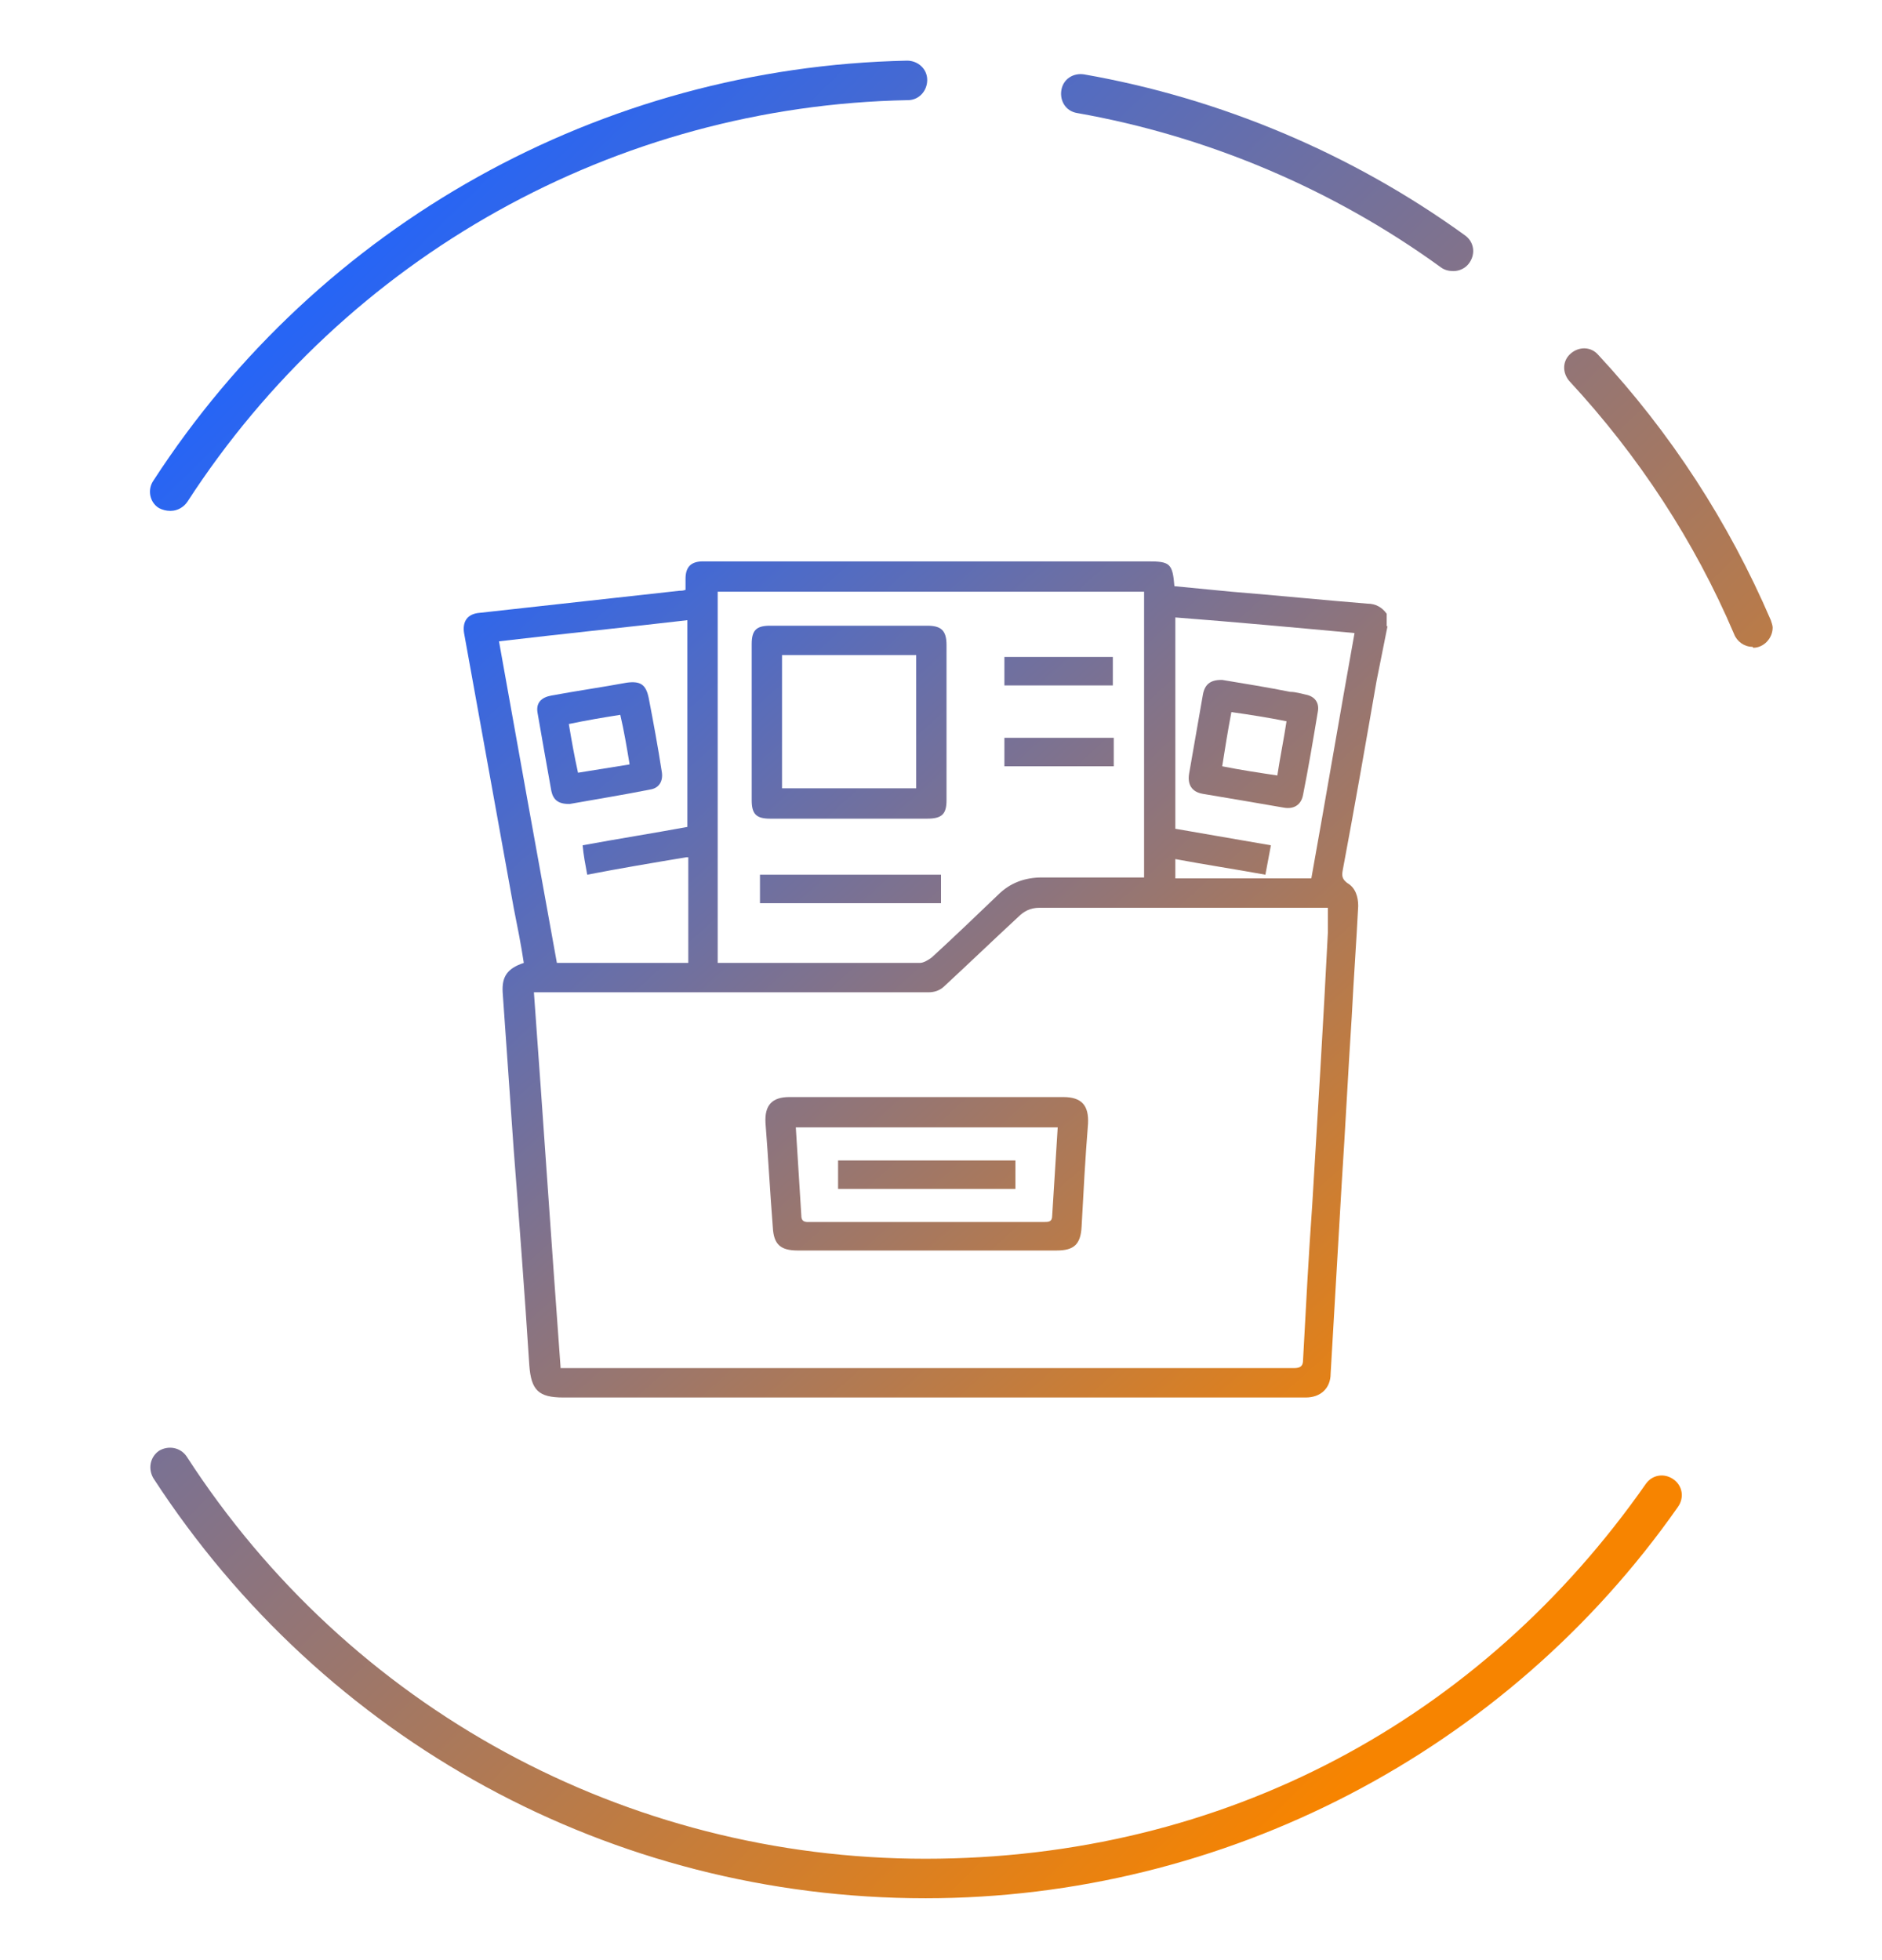 <?xml version="1.0" encoding="UTF-8"?>
<svg xmlns="http://www.w3.org/2000/svg" xmlns:xlink="http://www.w3.org/1999/xlink" id="Layer_1" data-name="Layer 1" version="1.1" viewBox="0 0 204.8 213.3">
  <defs>
    <style>
      .cls-1 {
        fill: url(#linear-gradient-12);
      }

      .cls-1, .cls-2, .cls-3, .cls-4, .cls-5, .cls-6, .cls-7, .cls-8, .cls-9, .cls-10, .cls-11, .cls-12, .cls-13 {
        stroke-width: 0px;
      }

      .cls-2 {
        fill: url(#linear-gradient);
      }

      .cls-3 {
        fill: url(#linear-gradient-6);
      }

      .cls-4 {
        fill: url(#linear-gradient-11);
      }

      .cls-5 {
        fill: url(#linear-gradient-5);
      }

      .cls-6 {
        fill: url(#linear-gradient-13);
      }

      .cls-7 {
        fill: url(#linear-gradient-2);
      }

      .cls-8 {
        fill: url(#linear-gradient-7);
      }

      .cls-9 {
        fill: url(#linear-gradient-3);
      }

      .cls-10 {
        fill: url(#linear-gradient-9);
      }

      .cls-11 {
        fill: url(#linear-gradient-8);
      }

      .cls-12 {
        fill: url(#linear-gradient-10);
      }

      .cls-13 {
        fill: url(#linear-gradient-4);
      }
    </style>
    <linearGradient id="linear-gradient" x1="94.2" y1="241.5" x2="229.8" y2="103.9" gradientTransform="translate(0 216) scale(1 -1)" gradientUnits="userSpaceOnUse">
      <stop offset="0" stop-color="#2765f5"></stop>
      <stop offset="1" stop-color="#f78400"></stop>
    </linearGradient>
    <linearGradient id="linear-gradient-2" x1="98.8" y1="246" x2="234.3" y2="108.3" gradientTransform="translate(0 216) scale(1 -1)" gradientUnits="userSpaceOnUse">
      <stop offset="0" stop-color="#2765f5"></stop>
      <stop offset="1" stop-color="#f78400"></stop>
    </linearGradient>
    <linearGradient id="linear-gradient-3" x1="47.8" y1="195.8" x2="183.3" y2="58.1" gradientTransform="translate(0 216) scale(1 -1)" gradientUnits="userSpaceOnUse">
      <stop offset="0" stop-color="#2765f5"></stop>
      <stop offset="1" stop-color="#f78400"></stop>
    </linearGradient>
    <linearGradient id="linear-gradient-4" x1="2.9" y1="151.6" x2="138.4" y2="13.9" gradientTransform="translate(0 216) scale(1 -1)" gradientUnits="userSpaceOnUse">
      <stop offset="0" stop-color="#2765f5"></stop>
      <stop offset="1" stop-color="#f78400"></stop>
    </linearGradient>
    <linearGradient id="linear-gradient-5" x1="55" y1="54.1" x2="152.7" y2="162.1" gradientTransform="matrix(1,0,0,1,0,0)" xlink:href="#linear-gradient"></linearGradient>
    <linearGradient id="linear-gradient-6" x1="43.8" y1="64.2" x2="141.4" y2="172.2" gradientTransform="matrix(1,0,0,1,0,0)" xlink:href="#linear-gradient"></linearGradient>
    <linearGradient id="linear-gradient-7" x1="63.4" y1="46.5" x2="161" y2="154.5" gradientTransform="matrix(1,0,0,1,0,0)" xlink:href="#linear-gradient"></linearGradient>
    <linearGradient id="linear-gradient-8" x1="54.4" y1="54.6" x2="152.1" y2="162.6" gradientTransform="matrix(1,0,0,1,0,0)" xlink:href="#linear-gradient"></linearGradient>
    <linearGradient id="linear-gradient-9" x1="78.7" y1="32.7" x2="176.3" y2="140.7" gradientTransform="matrix(1,0,0,1,0,0)" xlink:href="#linear-gradient"></linearGradient>
    <linearGradient id="linear-gradient-10" x1="74.3" y1="36.6" x2="172" y2="144.6" gradientTransform="matrix(1,0,0,1,0,0)" xlink:href="#linear-gradient"></linearGradient>
    <linearGradient id="linear-gradient-11" x1="47.2" y1="61.1" x2="144.9" y2="169.1" gradientTransform="matrix(1,0,0,1,0,0)" xlink:href="#linear-gradient"></linearGradient>
    <linearGradient id="linear-gradient-12" x1="86.4" y1="25.6" x2="184.1" y2="133.6" gradientTransform="matrix(1,0,0,1,0,0)" xlink:href="#linear-gradient"></linearGradient>
    <linearGradient id="linear-gradient-13" x1="43.5" y1="64.4" x2="141.2" y2="172.4" gradientTransform="matrix(1,0,0,1,0,0)" xlink:href="#linear-gradient"></linearGradient>
  </defs>
  <path class="cls-2" d="M158.1,29.5c-.4,0-.9-.1-1.3-.4-11.7-8.5-25.4-14.3-39.6-16.8-1.2-.2-1.9-1.3-1.7-2.5.2-1.2,1.3-1.9,2.5-1.7,14.8,2.6,29.1,8.6,41.4,17.5,1,.7,1.2,2,.5,3-.4.6-1.1.9-1.7.9h0Z"></path>
  <path class="cls-7" d="M190.7,70.4c-.9,0-1.7-.6-2-1.4-4.3-10.1-10.4-19.4-17.9-27.5-.8-.9-.8-2.2.1-3,.9-.8,2.2-.8,3,.1,7.9,8.5,14.2,18.2,18.8,28.9.1.3.2.6.2.8,0,1.2-1,2.2-2.1,2.2h0Z"></path>
  <path class="cls-9" d="M18.5,55.6c-.4,0-.8-.1-1.2-.3-1-.6-1.3-2-.6-3C34.8,24.4,65.4,7.3,98.7,6.6c1.2,0,2.2.9,2.2,2.1,0,1.2-.9,2.2-2.1,2.2-31.8.6-61.1,17-78.4,43.7-.4.6-1.1,1-1.8,1h0Z"></path>
  <path class="cls-13" d="M100.7,206.6c-34.1,0-65.4-17.1-84-45.7-.6-1-.4-2.3.6-3,1-.6,2.3-.4,3,.6,17.7,27.4,47.8,43.8,80.4,43.8s60.5-15.2,78.4-40.8c.7-1,2-1.2,3-.5s1.2,2,.5,3c-18.7,26.7-49.4,42.6-81.9,42.6h0Z"></path>
  <g>
    <path class="cls-5" d="M151,68.1c-.4,2-.8,4-1.2,6-1.2,6.9-2.4,13.8-3.7,20.7-.1.6,0,.9.5,1.3.9.5,1.2,1.5,1.2,2.5-.2,4-.5,8-.7,12-.4,6.1-.7,12.2-1.1,18.3-.4,6.9-.8,13.8-1.2,20.6,0,1.6-1.1,2.6-2.7,2.6-.3,0-.6,0-.9,0-26.6,0-53.3,0-79.9,0-2.7,0-3.5-.8-3.7-3.5-.5-7.8-1.1-15.7-1.7-23.5-.4-5.7-.8-11.4-1.2-17.1-.1-1.7.5-2.6,2.3-3.2-.3-2-.7-4-1.1-6-1.8-10-3.6-19.9-5.4-29.9-.2-1.3.4-2.1,1.7-2.2,7.2-.8,14.5-1.6,21.7-2.4.2,0,.4,0,.7-.1,0-.4,0-.8,0-1.2,0-1.3.6-1.9,1.9-1.9.3,0,.6,0,.9,0,15.8,0,31.7,0,47.5,0,2.4,0,2.7.2,2.9,2.7,2,.2,4.1.4,6.2.6,4.9.4,9.9.9,14.8,1.3.9,0,1.6.4,2.1,1.1v1.4ZM61,148.9c.4,0,.7,0,.9,0,26.3,0,52.6,0,78.9,0,.7,0,1-.2,1-.9.3-5.6.6-11.3,1-16.9.6-9.9,1.2-19.7,1.7-29.6,0-.9,0-1.7,0-2.7h-.6c-10.3,0-20.5,0-30.8,0-1,0-1.7.4-2.3,1-2.7,2.5-5.3,5-8,7.5-.5.5-1.1.7-1.8.7-13.6,0-27.2,0-40.8,0-.7,0-1.4,0-2.1,0,1,13.7,1.9,27.2,2.9,40.8ZM124.5,95.6v-31.2h-46.4v40.4c.2,0,.4,0,.6,0,7.1,0,14.2,0,21.4,0,.4,0,.9-.3,1.3-.6,2.4-2.2,4.8-4.5,7.2-6.8,1.3-1.3,2.9-1.9,4.8-1.9,2.5,0,5,0,7.5,0,1.2,0,2.4,0,3.7,0ZM74.7,93.3c-3.6.6-7.2,1.2-10.8,1.9-.2-1.1-.4-2.1-.5-3.2,3.8-.7,7.6-1.3,11.4-2v-22.5c-6.9.8-13.7,1.5-20.5,2.3,2.1,11.8,4.2,23.4,6.3,35h14.3v-11.5ZM127.9,67.1v23.1c3.5.6,6.9,1.2,10.4,1.8-.2,1.1-.4,2.1-.6,3.2-3.3-.6-6.6-1.1-9.8-1.7v2.1h14.8c1.6-8.9,3.1-17.8,4.7-26.7-6.5-.6-13-1.2-19.5-1.7Z"></path>
    <path class="cls-3" d="M100.8,119.4c5,0,9.9,0,14.9,0,2,0,2.8.9,2.7,2.9-.3,3.7-.5,7.5-.7,11.2-.1,1.9-.8,2.6-2.7,2.6-9.4,0-18.8,0-28.2,0-1.9,0-2.6-.7-2.7-2.5-.3-3.8-.5-7.6-.8-11.4-.1-1.9.7-2.8,2.6-2.8,5,0,10,0,15,0ZM115.1,122.7h-28.5c.2,3.2.4,6.4.6,9.6,0,.8.6.7,1,.7,4.7,0,9.5,0,14.2,0,3.7,0,7.4,0,11.2,0,.5,0,.9,0,.9-.7.2-3.2.4-6.3.6-9.6Z"></path>
    <path class="cls-8" d="M92.4,89.1c-2.9,0-5.7,0-8.6,0-1.5,0-2-.5-2-2,0-5.7,0-11.4,0-17,0-1.5.5-2,2-2,5.7,0,11.4,0,17.1,0,1.5,0,2.1.5,2.1,2.1,0,5.6,0,11.3,0,16.9,0,1.5-.5,2-2.1,2-2.8,0-5.7,0-8.5,0ZM85.1,85.8h14.6v-14.5h-14.6v14.5Z"></path>
    <path class="cls-11" d="M102.4,95.2v3.1h-19.7v-3.1h19.7Z"></path>
    <path class="cls-10" d="M109.3,74.6v-3.1h11.8v3.1h-11.8Z"></path>
    <path class="cls-12" d="M109.3,83.4v-3.1h11.9v3.1h-11.9Z"></path>
    <path class="cls-4" d="M61.9,87.5c-1.2,0-1.7-.5-1.9-1.4-.5-2.8-1-5.6-1.5-8.5-.2-1.1.4-1.7,1.5-1.9,2.7-.5,5.5-.9,8.2-1.4,1.5-.2,2.1.2,2.4,1.7.5,2.6,1,5.3,1.4,7.9.2,1-.2,1.8-1.1,2-3,.6-6.1,1.1-8.9,1.6ZM68.5,83.1c-.3-1.8-.6-3.6-1-5.3-1.9.3-3.7.6-5.6,1,.3,1.8.6,3.5,1,5.3,1.9-.3,3.7-.6,5.6-.9Z"></path>
    <path class="cls-1" d="M133,74c2.4.4,4.9.8,7.4,1.3.6,0,1.2.2,1.7.3,1,.2,1.5.9,1.3,1.9-.5,3-1,6-1.6,9-.2,1.1-1,1.6-2.1,1.4-2.9-.5-5.8-1-8.8-1.5-1.2-.2-1.7-1-1.5-2.2.5-2.9,1-5.7,1.5-8.6.2-1.1.8-1.6,2-1.6ZM134,77.5c-.4,2.1-.7,4-1,5.9,2,.4,4,.7,6,1,.3-2,.7-3.9,1-5.9-2-.4-3.9-.7-6-1Z"></path>
    <path class="cls-6" d="M91.2,129.4v-3.1h19.3v3.1h-19.3Z"></path>
  </g>
</svg>
